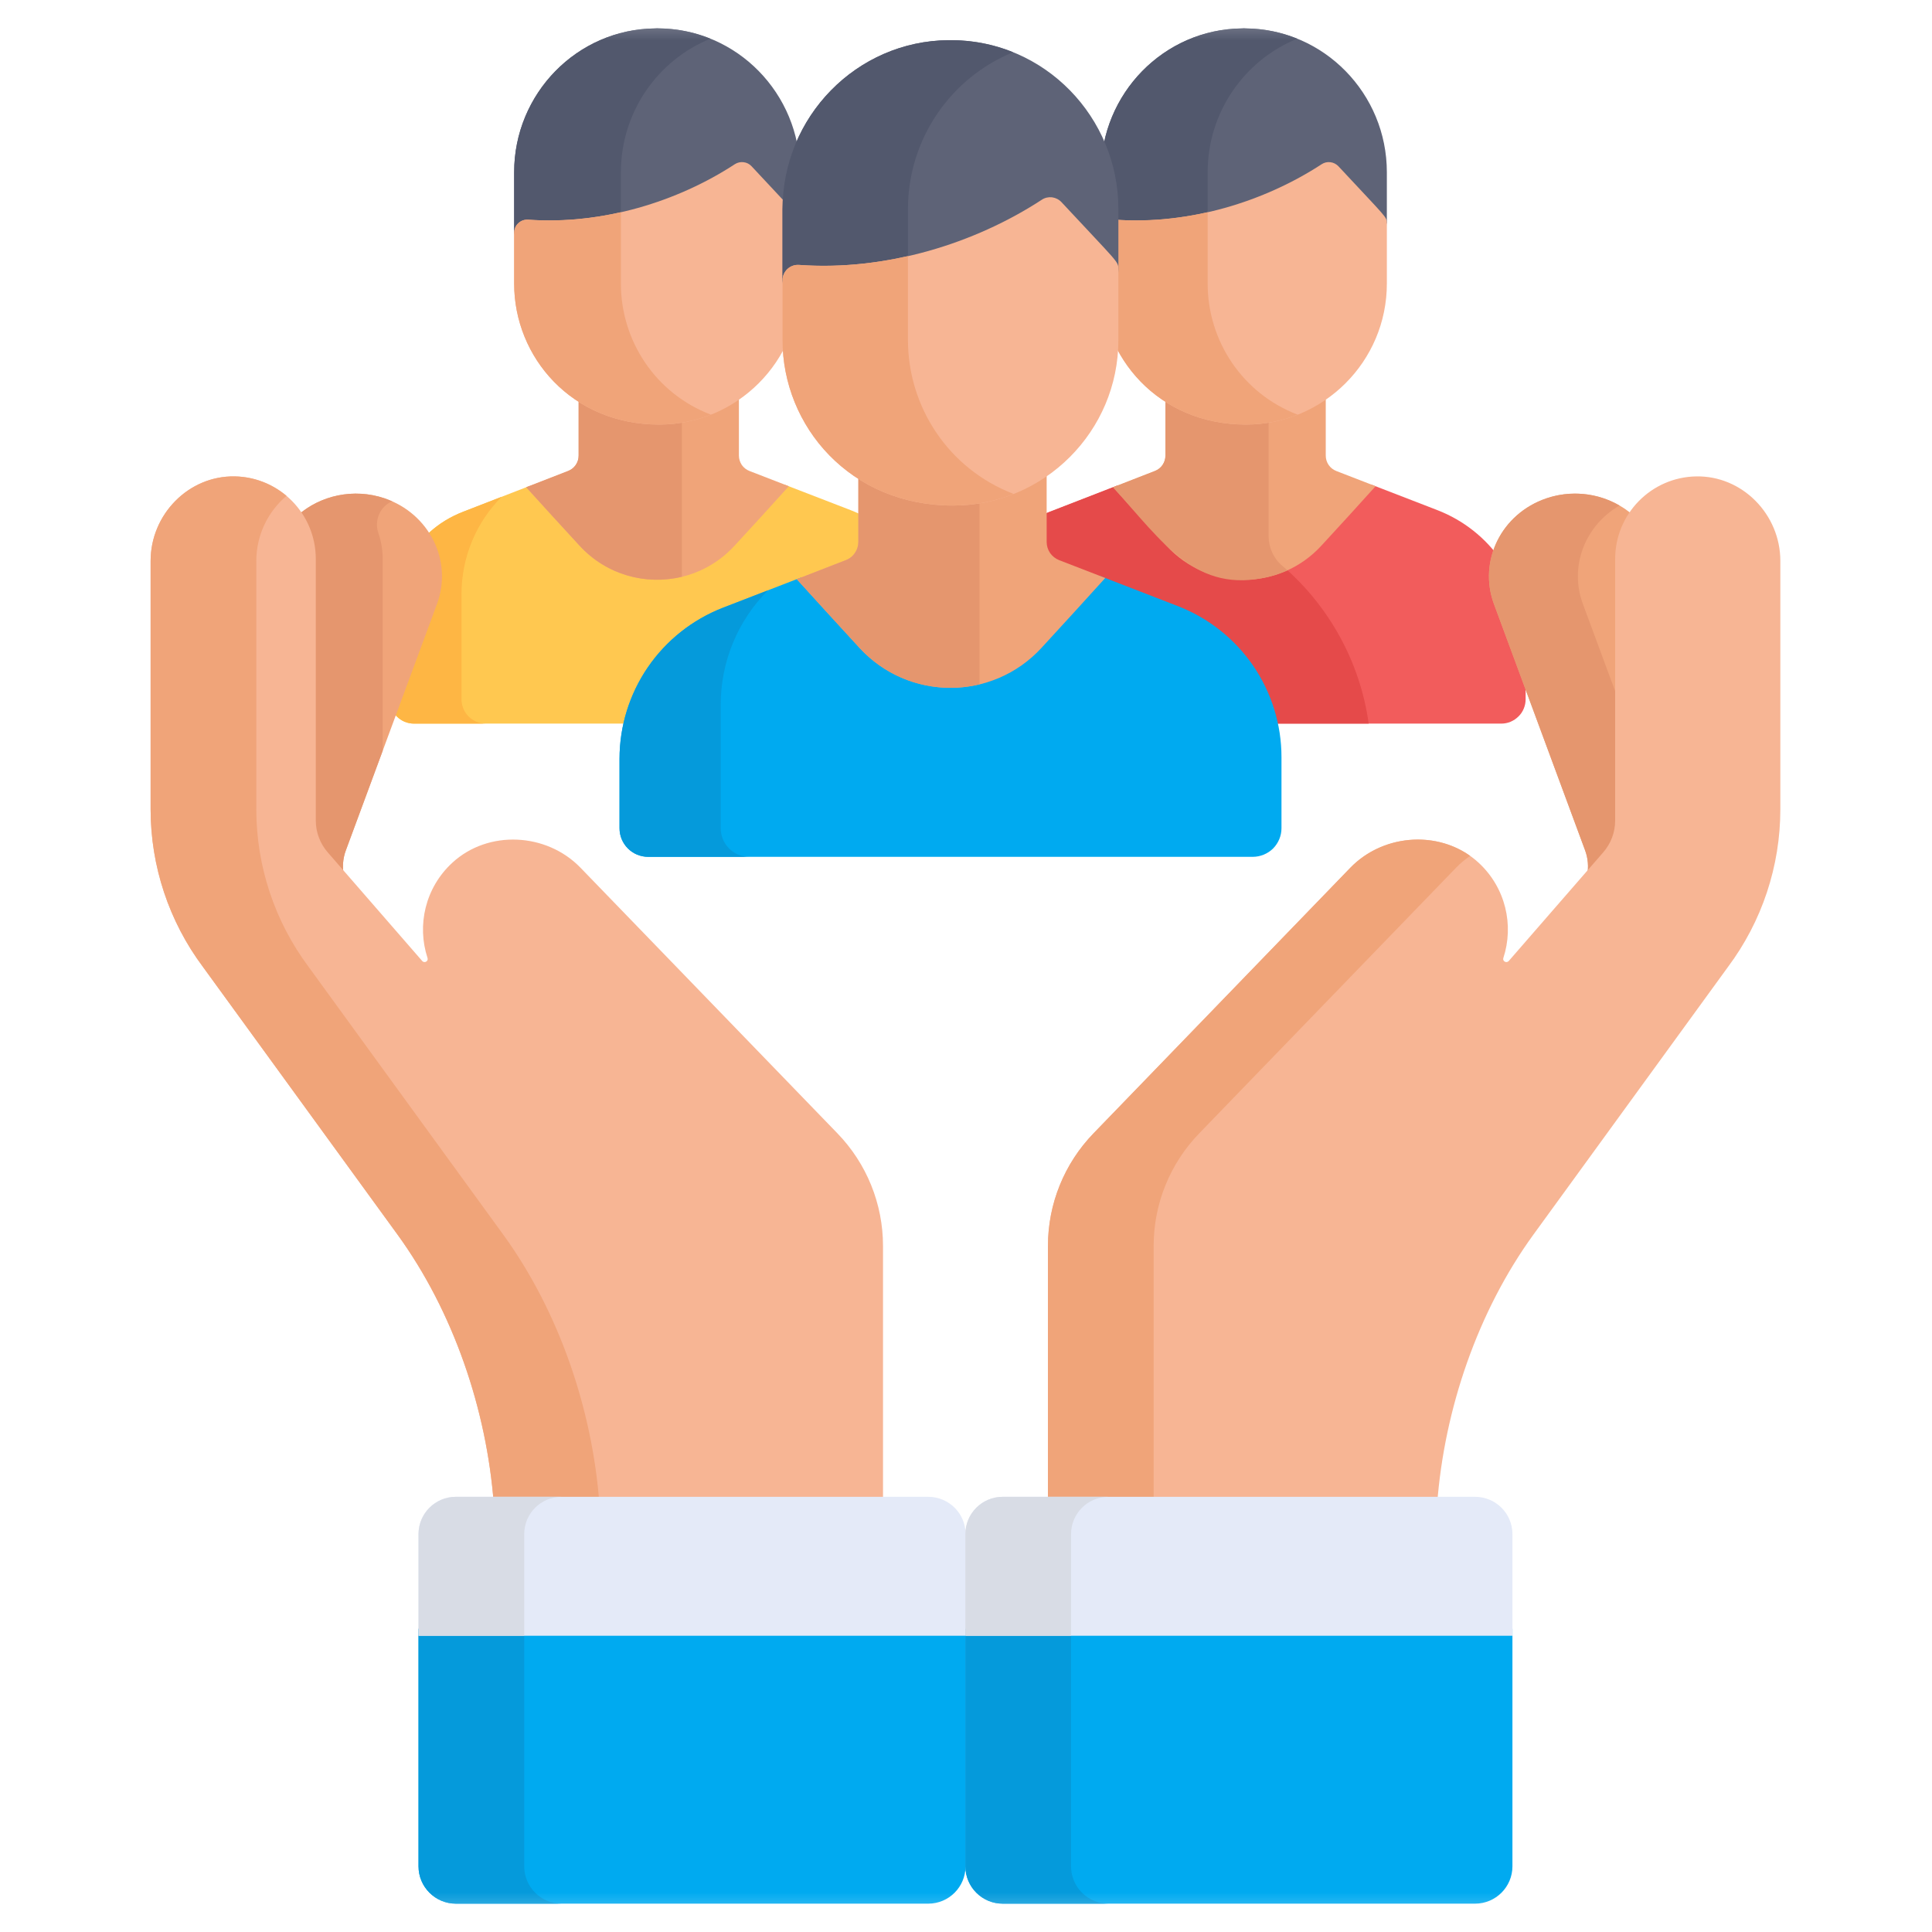 <svg xmlns="http://www.w3.org/2000/svg" width="24" height="24" viewBox="0 0 24 24" fill="none"><mask id="mask0_696_15162" style="mask-type:luminance" maskUnits="userSpaceOnUse" x="0" y="0" width="24" height="24"><path d="M0 7.05719e-05H24V24H0V7.05719e-05Z" fill="white"></path></mask><g mask="url(#mask0_696_15162)"><path d="M17.858 6.338L17.038 6.021C16.838 6.242 16.622 6.478 16.414 6.704C15.896 7.267 15.008 7.267 14.49 6.704C14.285 6.481 14.081 6.257 13.877 6.033L13.045 6.356C12.723 6.48 12.447 6.7 12.252 6.984C12.057 7.269 11.952 7.607 11.952 7.952V8.687C11.952 8.726 11.96 8.766 11.975 8.802C11.99 8.839 12.012 8.872 12.041 8.9C12.069 8.928 12.102 8.95 12.139 8.966C12.175 8.981 12.214 8.989 12.254 8.989H18.65C18.69 8.989 18.729 8.981 18.765 8.966C18.802 8.95 18.835 8.928 18.863 8.9C18.892 8.872 18.914 8.839 18.929 8.802C18.944 8.766 18.952 8.726 18.952 8.687V7.935C18.952 7.59 18.848 7.252 18.652 6.967C18.457 6.682 18.18 6.463 17.858 6.338Z" fill="#F25C5C"></path><path d="M15.935 7.033C15.449 7.226 14.87 7.117 14.49 6.704C14.286 6.482 14.075 6.251 13.877 6.033L13.045 6.356C12.723 6.48 12.447 6.7 12.252 6.984C12.057 7.269 11.952 7.607 11.952 7.952V8.687C11.952 8.726 11.96 8.766 11.975 8.802C11.99 8.839 12.013 8.872 12.041 8.9C12.069 8.928 12.102 8.95 12.139 8.966C12.175 8.981 12.214 8.989 12.254 8.989H17.002C16.897 8.226 16.511 7.529 15.935 7.033Z" fill="#E54A4A"></path><path d="M16.6 5.851C16.562 5.836 16.528 5.81 16.505 5.776C16.481 5.741 16.469 5.701 16.469 5.659V4.889C16.177 5.091 15.832 5.199 15.477 5.198C15.092 5.198 14.754 5.093 14.477 4.916V5.659C14.477 5.701 14.465 5.741 14.441 5.776C14.418 5.81 14.385 5.836 14.346 5.851L13.827 6.053C14.047 6.296 14.268 6.538 14.49 6.779C15.008 7.343 15.896 7.343 16.414 6.779C16.64 6.534 16.865 6.288 17.088 6.04L16.6 5.851Z" fill="#F0A479"></path><path d="M15.926 7.026C15.819 6.935 15.759 6.799 15.759 6.659V5.175C15.666 5.19 15.572 5.198 15.478 5.198C15.093 5.198 14.754 5.092 14.478 4.916V5.659C14.478 5.701 14.465 5.741 14.442 5.776C14.418 5.81 14.385 5.836 14.346 5.851L14.143 5.93L13.827 6.053C14.451 6.743 14.857 7.382 15.759 7.165V7.164C15.839 7.145 15.917 7.119 15.993 7.085C15.971 7.065 15.949 7.045 15.926 7.026Z" fill="#E5966E"></path><path d="M15.452 0.352L15.431 0.353C14.457 0.361 13.677 1.165 13.677 2.139V2.929C13.677 2.835 13.757 2.76 13.851 2.767C14.772 2.834 15.709 2.541 16.418 2.078C16.45 2.057 16.488 2.048 16.526 2.053C16.564 2.057 16.6 2.075 16.626 2.103C17.232 2.754 17.228 2.729 17.228 2.814V2.139C17.228 1.165 16.448 0.361 15.473 0.353L15.452 0.352Z" fill="#5E6377"></path><path d="M15.002 2.139C15.002 1.392 15.462 0.745 16.115 0.481C15.911 0.398 15.693 0.354 15.473 0.353L15.452 0.352L15.431 0.353C14.457 0.361 13.677 1.165 13.677 2.139V2.929C13.677 2.835 13.757 2.76 13.851 2.767C14.238 2.795 14.628 2.759 15.002 2.674V2.139Z" fill="#52586D"></path><path d="M16.626 2.065C16.599 2.037 16.564 2.019 16.526 2.015C16.488 2.01 16.45 2.019 16.418 2.04C15.709 2.503 14.772 2.796 13.851 2.729C13.828 2.728 13.806 2.731 13.785 2.738C13.764 2.746 13.745 2.757 13.728 2.773C13.712 2.788 13.699 2.806 13.69 2.827C13.681 2.847 13.677 2.869 13.677 2.891V3.524C13.677 4.438 14.393 5.274 15.477 5.274C16.443 5.274 17.228 4.489 17.228 3.524V2.776C17.228 2.691 17.232 2.717 16.626 2.065Z" fill="#F7B594"></path><path d="M15.002 3.524V2.636C14.628 2.721 14.238 2.757 13.851 2.729C13.757 2.722 13.677 2.797 13.677 2.891V3.524C13.677 4.438 14.393 5.274 15.477 5.274C15.704 5.274 15.921 5.23 16.12 5.151C15.429 4.887 15.002 4.229 15.002 3.524Z" fill="#F0A479"></path><path d="M10.569 6.338L9.748 6.021C9.548 6.242 9.332 6.478 9.125 6.704C8.607 7.267 7.718 7.267 7.2 6.704C6.995 6.481 6.791 6.257 6.588 6.033L5.756 6.356C5.097 6.611 4.841 7.245 4.841 7.952V8.687C4.841 8.726 4.849 8.766 4.864 8.802C4.879 8.839 4.901 8.872 4.929 8.9C4.957 8.928 4.991 8.951 5.027 8.966C5.064 8.981 5.103 8.989 5.143 8.989H11.361C11.4 8.989 11.44 8.981 11.476 8.966C11.513 8.95 11.546 8.928 11.574 8.9C11.602 8.872 11.624 8.839 11.64 8.802C11.655 8.766 11.663 8.726 11.663 8.687V7.935C11.663 7.59 11.558 7.252 11.363 6.967C11.168 6.682 10.891 6.463 10.569 6.338Z" fill="#FFC850"></path><path d="M5.733 8.687V7.379C5.733 6.926 5.912 6.492 6.232 6.171L5.756 6.356C5.097 6.611 4.841 7.245 4.841 7.952V8.687C4.841 8.726 4.849 8.766 4.864 8.802C4.879 8.839 4.901 8.872 4.929 8.9C4.957 8.928 4.991 8.951 5.027 8.966C5.064 8.981 5.103 8.989 5.143 8.989H6.035C5.995 8.989 5.956 8.981 5.919 8.966C5.883 8.951 5.849 8.928 5.821 8.9C5.793 8.872 5.771 8.839 5.756 8.802C5.741 8.766 5.733 8.726 5.733 8.687Z" fill="#FEB644"></path><path d="M9.311 5.851C9.272 5.836 9.239 5.81 9.215 5.776C9.192 5.741 9.179 5.701 9.179 5.659V4.889C8.888 5.091 8.542 5.199 8.188 5.198C7.803 5.198 7.465 5.093 7.188 4.916V5.659C7.188 5.701 7.176 5.741 7.152 5.776C7.129 5.81 7.095 5.836 7.056 5.851L6.537 6.053C6.757 6.296 6.978 6.538 7.2 6.779C7.718 7.343 8.607 7.343 9.125 6.779C9.351 6.534 9.576 6.288 9.799 6.04L9.311 5.851Z" fill="#F0A479"></path><path d="M8.47 5.175C8.377 5.191 8.282 5.198 8.188 5.198C7.803 5.198 7.465 5.093 7.188 4.916V5.659C7.188 5.701 7.176 5.741 7.152 5.776C7.129 5.81 7.095 5.836 7.057 5.851L6.537 6.053C6.757 6.296 6.978 6.538 7.2 6.779C7.535 7.144 8.025 7.272 8.47 7.165V5.175Z" fill="#E5966E"></path><path d="M8.163 0.352L8.141 0.353C7.167 0.361 6.387 1.165 6.387 2.139V2.929C6.387 2.835 6.468 2.76 6.561 2.767C7.482 2.834 8.42 2.541 9.128 2.078C9.161 2.057 9.199 2.048 9.237 2.053C9.275 2.057 9.31 2.075 9.336 2.103C9.942 2.754 9.938 2.729 9.938 2.814V2.139C9.938 1.165 9.158 0.361 8.184 0.353L8.163 0.352Z" fill="#5E6377"></path><path d="M7.713 2.139C7.713 1.392 8.172 0.745 8.825 0.481C8.615 0.395 8.39 0.352 8.163 0.352L8.141 0.353C7.167 0.361 6.387 1.165 6.387 2.139V2.929C6.387 2.835 6.468 2.76 6.561 2.767C6.948 2.795 7.338 2.759 7.713 2.674V2.139Z" fill="#52586D"></path><path d="M9.336 2.065C9.31 2.037 9.275 2.019 9.237 2.015C9.199 2.01 9.16 2.019 9.128 2.04C8.42 2.503 7.482 2.796 6.561 2.729C6.539 2.728 6.516 2.731 6.495 2.738C6.474 2.746 6.455 2.757 6.439 2.773C6.422 2.788 6.409 2.806 6.401 2.827C6.392 2.847 6.387 2.869 6.387 2.891V3.524C6.387 4.438 7.104 5.274 8.188 5.274C9.153 5.274 9.938 4.489 9.938 3.524V2.776C9.938 2.691 9.942 2.717 9.336 2.065Z" fill="#F7B594"></path><path d="M7.713 3.524V2.636C7.338 2.721 6.948 2.757 6.561 2.729C6.468 2.722 6.387 2.797 6.387 2.891V3.524C6.387 4.438 7.104 5.274 8.188 5.274C8.415 5.274 8.632 5.23 8.831 5.151C8.139 4.887 7.713 4.229 7.713 3.524Z" fill="#F0A479"></path><path d="M14.634 7.53L13.67 7.157C13.427 7.425 13.183 7.693 12.938 7.959C12.329 8.621 11.285 8.621 10.677 7.959C10.436 7.698 10.197 7.435 9.958 7.171L8.98 7.55C8.602 7.697 8.277 7.955 8.048 8.289C7.819 8.624 7.696 9.02 7.696 9.426V10.289C7.696 10.335 7.705 10.382 7.723 10.425C7.741 10.468 7.767 10.507 7.8 10.54C7.833 10.573 7.872 10.599 7.915 10.617C7.958 10.634 8.004 10.644 8.051 10.644H15.564C15.658 10.643 15.748 10.606 15.815 10.54C15.881 10.473 15.919 10.383 15.919 10.289V9.406C15.919 9 15.796 8.604 15.567 8.269C15.337 7.934 15.012 7.677 14.634 7.53Z" fill="#00AAF0"></path><path d="M8.953 10.289V8.753C8.953 8.221 9.164 7.711 9.539 7.334L8.98 7.55C8.602 7.697 8.277 7.955 8.048 8.289C7.819 8.624 7.696 9.02 7.696 9.426V10.289C7.696 10.335 7.705 10.382 7.723 10.425C7.741 10.468 7.767 10.507 7.8 10.54C7.833 10.573 7.872 10.599 7.915 10.617C7.958 10.634 8.004 10.644 8.051 10.644H9.308C9.261 10.644 9.215 10.634 9.172 10.617C9.129 10.599 9.09 10.573 9.057 10.54C9.024 10.507 8.998 10.468 8.98 10.425C8.962 10.382 8.953 10.335 8.953 10.289Z" fill="#059ADB"></path><path d="M13.156 6.958C13.111 6.94 13.072 6.909 13.044 6.869C13.017 6.829 13.002 6.781 13.002 6.732V5.828C12.659 6.065 12.253 6.191 11.837 6.191C11.385 6.191 10.988 6.067 10.663 5.859V6.732C10.663 6.781 10.648 6.829 10.62 6.869C10.593 6.909 10.554 6.941 10.508 6.958L9.898 7.195C10.157 7.48 10.416 7.765 10.677 8.048C11.286 8.71 12.329 8.71 12.938 8.048C13.203 7.76 13.467 7.471 13.73 7.18L13.156 6.958Z" fill="#F0A479"></path><path d="M12.168 6.164C12.059 6.182 11.948 6.191 11.837 6.191C11.385 6.191 10.988 6.067 10.663 5.859V6.732C10.663 6.781 10.648 6.829 10.62 6.869C10.593 6.91 10.554 6.941 10.508 6.958L9.898 7.195C10.157 7.48 10.416 7.765 10.677 8.048C11.07 8.476 11.646 8.627 12.168 8.501V6.164Z" fill="#E5966E"></path><path d="M11.807 0.499C11.799 0.499 11.791 0.499 11.783 0.499C10.638 0.509 9.721 1.453 9.721 2.598V3.526C9.721 3.415 9.816 3.327 9.926 3.335C11.008 3.413 12.109 3.069 12.942 2.525C12.98 2.501 13.025 2.49 13.069 2.496C13.114 2.501 13.155 2.522 13.186 2.555C13.898 3.32 13.893 3.291 13.893 3.391V2.598C13.893 1.453 12.977 0.509 11.832 0.499C11.824 0.499 11.816 0.499 11.807 0.499Z" fill="#5E6377"></path><path d="M11.279 2.598C11.279 1.72 11.818 0.96 12.586 0.649C12.339 0.549 12.074 0.498 11.807 0.499C11.799 0.499 11.791 0.499 11.783 0.499C10.638 0.509 9.721 1.453 9.721 2.598V3.526C9.721 3.415 9.816 3.327 9.926 3.335C10.381 3.368 10.839 3.325 11.279 3.226V2.598Z" fill="#52586D"></path><path d="M13.186 2.511C13.155 2.478 13.114 2.457 13.069 2.451C13.025 2.446 12.979 2.456 12.942 2.481C12.109 3.025 11.008 3.369 9.926 3.291C9.816 3.283 9.721 3.37 9.721 3.481V4.224C9.721 5.298 10.563 6.28 11.837 6.28C12.971 6.28 13.893 5.358 13.893 4.224V3.346C13.893 3.246 13.898 3.276 13.186 2.511Z" fill="#F7B594"></path><path d="M11.279 4.224V3.181C10.839 3.281 10.381 3.324 9.926 3.291C9.816 3.283 9.721 3.37 9.721 3.481V4.224C9.721 5.298 10.563 6.28 11.837 6.28C12.096 6.28 12.352 6.231 12.592 6.136C11.78 5.825 11.279 5.052 11.279 4.224Z" fill="#F0A479"></path><path d="M19.691 10.564C19.728 10.664 19.736 10.771 19.716 10.875L19.976 10.588C20.076 10.479 20.13 10.339 20.13 10.194V6.944C20.13 6.746 20.189 6.56 20.291 6.403C20.008 6.154 19.595 6.06 19.209 6.191C18.652 6.381 18.361 6.967 18.558 7.502L19.691 10.564Z" fill="#F0A479"></path><path d="M19.663 7.502C19.49 7.034 19.692 6.526 20.118 6.28C19.982 6.201 19.83 6.152 19.673 6.137C19.516 6.122 19.358 6.14 19.209 6.191C18.652 6.381 18.361 6.967 18.558 7.502L19.691 10.564C19.728 10.664 19.736 10.771 19.716 10.875L19.977 10.588C20.076 10.479 20.13 10.339 20.13 10.194V8.764L19.663 7.502Z" fill="#E5966E"></path><path d="M19.05 15.335L21.466 12.011C21.888 11.446 22.116 10.759 22.116 10.054V6.967C22.116 6.392 21.645 5.907 21.07 5.918C20.512 5.928 20.064 6.384 20.064 6.944V10.194C20.064 10.339 20.011 10.479 19.916 10.588L18.742 11.938C18.714 11.969 18.662 11.941 18.675 11.901C18.809 11.494 18.704 11.028 18.369 10.718C17.923 10.306 17.198 10.343 16.775 10.779L13.584 14.079C13.221 14.454 13.018 14.955 13.018 15.477V18.681H17.853C17.942 17.508 18.355 16.292 19.05 15.335Z" fill="#F7B594"></path><path d="M14.331 18.681V15.477C14.331 14.955 14.534 14.454 14.897 14.079L18.088 10.779C18.141 10.724 18.2 10.675 18.263 10.632C17.814 10.314 17.166 10.376 16.775 10.779L13.584 14.079C13.221 14.454 13.018 14.955 13.018 15.477V18.681H17.853H14.331Z" fill="#F0A479"></path><path d="M4.296 10.564C4.259 10.664 4.251 10.771 4.271 10.875L4.011 10.588C3.912 10.479 3.857 10.339 3.857 10.194V6.944C3.857 6.746 3.798 6.56 3.697 6.403C3.979 6.154 4.392 6.06 4.779 6.191C5.335 6.381 5.626 6.967 5.429 7.502L4.296 10.564Z" fill="#F0A479"></path><path d="M4.779 6.191C4.392 6.06 3.979 6.154 3.697 6.403C3.798 6.56 3.857 6.746 3.857 6.944V10.194C3.857 10.339 3.912 10.479 4.011 10.588L4.271 10.875C4.251 10.771 4.259 10.664 4.296 10.564L4.754 9.326V6.944C4.754 6.834 4.736 6.725 4.7 6.621C4.647 6.467 4.719 6.295 4.867 6.229C4.868 6.228 4.869 6.228 4.87 6.227C4.84 6.214 4.81 6.202 4.779 6.191Z" fill="#E5966E"></path><path d="M4.937 15.335L2.521 12.011C2.099 11.446 1.871 10.759 1.871 10.054V6.967C1.871 6.392 2.342 5.907 2.917 5.918C3.474 5.928 3.923 6.384 3.923 6.944V10.194C3.923 10.339 3.976 10.479 4.071 10.588L5.245 11.938C5.273 11.969 5.324 11.941 5.311 11.901C5.177 11.494 5.282 11.028 5.618 10.718C6.064 10.306 6.789 10.343 7.211 10.779L10.403 14.079C10.766 14.454 10.969 14.955 10.969 15.477V18.681H6.134C6.045 17.508 5.632 16.292 4.937 15.335Z" fill="#F7B594"></path><path d="M6.25 15.335L3.834 12.011C3.412 11.446 3.184 10.759 3.184 10.054V6.967C3.184 6.646 3.33 6.354 3.559 6.16C3.379 6.008 3.152 5.922 2.917 5.918C2.342 5.907 1.871 6.392 1.871 6.967V10.054C1.871 10.759 2.099 11.446 2.521 12.011L4.937 15.335C5.632 16.292 6.045 17.508 6.134 18.681H7.446C7.358 17.508 6.945 16.292 6.25 15.335Z" fill="#F0A479"></path><path d="M11.994 20.233V23.184C11.994 23.44 11.787 23.648 11.531 23.648H5.663C5.407 23.648 5.199 23.44 5.199 23.184V20.233H11.994Z" fill="#00AAF0"></path><path d="M6.512 23.184V20.233H5.199V23.184C5.199 23.44 5.407 23.648 5.663 23.648H6.976C6.72 23.648 6.512 23.44 6.512 23.184Z" fill="#059ADB"></path><path d="M5.663 18.594H11.531C11.787 18.594 11.995 18.801 11.995 19.057V20.32H5.199V19.057C5.199 18.801 5.407 18.594 5.663 18.594Z" fill="#E4EAF8"></path><path d="M6.976 18.594H5.663C5.407 18.594 5.199 18.801 5.199 19.057V20.32H6.512V19.057C6.512 18.801 6.72 18.594 6.976 18.594Z" fill="#D8DCE5"></path><path d="M18.788 20.233V23.184C18.788 23.44 18.58 23.648 18.324 23.648H12.456C12.2 23.648 11.993 23.44 11.993 23.184V20.233H18.788Z" fill="#00AAF0"></path><path d="M13.305 23.184V20.233H11.992V23.184C11.992 23.44 12.2 23.648 12.456 23.648H13.769C13.513 23.648 13.305 23.44 13.305 23.184Z" fill="#059ADB"></path><path d="M12.456 18.594H18.324C18.58 18.594 18.788 18.801 18.788 19.057V20.32H11.993V19.057C11.993 18.801 12.2 18.594 12.456 18.594Z" fill="#E4EAF8"></path><path d="M13.769 18.594H12.456C12.2 18.594 11.992 18.801 11.992 19.057V20.32H13.305V19.057C13.305 18.801 13.513 18.594 13.769 18.594Z" fill="#D8DCE5"></path></g></svg>